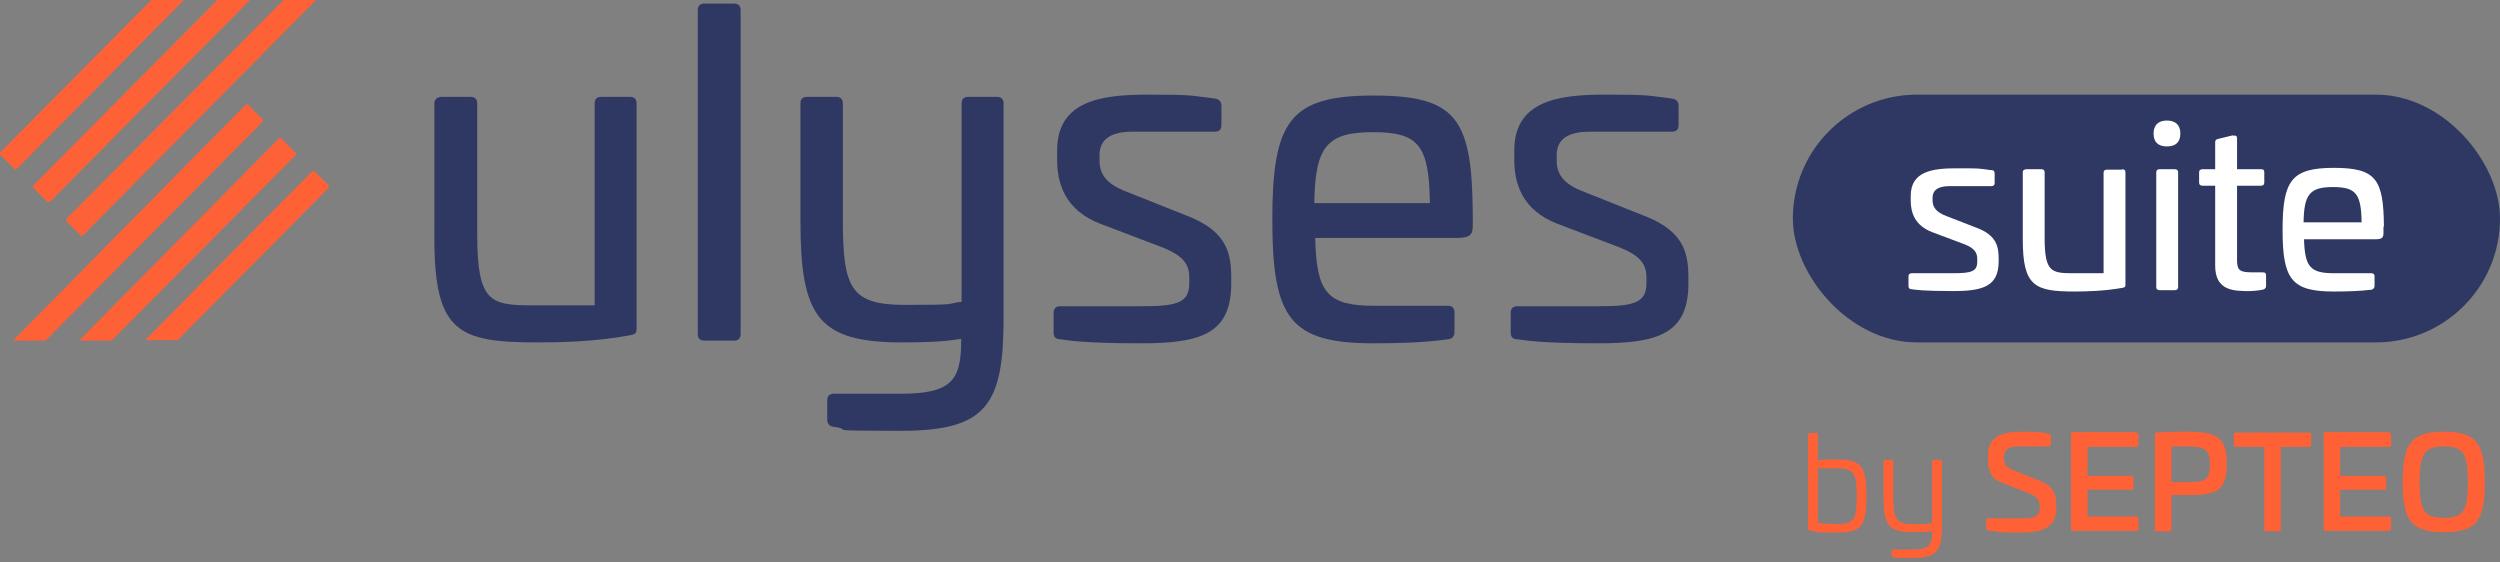 <svg xmlns="http://www.w3.org/2000/svg" id="Calque_1" viewBox="0 0 560 126"><rect x="0" y="0" width="560" height="126" fill="#808080" stroke="none"/><defs><style>      .st0 {        fill: #fff;      }      .st1 {        fill: #2e3862;      }      .st2 {        fill: #ff6136;      }    </style></defs><g><path class="st2" d="M55,23.5L2.9,76.3h7.3L58.8,27.3c.1-.1.2-.4,0-.6h0l-3.1-3.1c-.1-.3-.4-.3-.6-.1Z"></path><path class="st2" d="M3.8,37.8L41.2,0h-7.3L.1,34.1c-.1.1-.2.4,0,.6H.1l3.1,3.1c.2.2.5.2.6,0Z"></path><path class="st2" d="M62.5,31l-44.8,45.3h7.3l41.2-41.5c.1-.2.1-.5,0-.6l-3.1-3.1c-.1-.3-.4-.3-.6-.1h0Z"></path><path class="st2" d="M69.9,38.4l-37.4,37.8h7.3l33.8-34.1c.1-.2.1-.5,0-.6l-3.1-3.1c-.2-.2-.5-.2-.7,0Z"></path><path class="st2" d="M7.5,42.1l3.1,3.1c.2.1.5.1.6,0L56,0h-7.3L7.5,41.5c-.2.2-.2.5,0,.6h0Z"></path><path class="st2" d="M14.9,49.6l3.1,3.1c.2.1.5.1.6,0L70.8,0h-7.3L14.9,49c-.1.2-.1.5,0,.6Z"></path></g><g><g><path class="st1" d="M141.1,21.7c1,0,1.5.5,1.5,1.5v50.4c0,1.2-.5,1.3-1.5,1.5-7.9,1.5-16.1,1.6-20.7,1.6-17.8,0-23.1-2.3-23.1-23.4v-30.1c0-1,.7-1.5,1.7-1.5h6.4c1,0,1.5.5,1.5,1.5v29.4c0,15.2,3,15.8,12.6,15.8h13.7V23.2c0-1,.5-1.5,1.5-1.5h6.6Z"></path><path class="st1" d="M164.4.8c1,0,1.5.5,1.5,1.5v72.5c0,1-.5,1.5-1.5,1.5h-6.6c-1,0-1.5-.5-1.5-1.5V2.3c0-1,.5-1.5,1.5-1.5h6.6Z"></path><path class="st1" d="M223.3,21.7c1,0,1.5.5,1.5,1.5v48.1c0,19.5-3.9,25.2-23,25.2s-9.9-.2-15.1-.9c-.9-.1-1.4-.7-1.4-1.6v-4.3c0-1,.5-1.5,1.5-1.5h14.8c11.2,0,13.7-2.7,13.7-11.7v-.6c-4.3.7-8.2.8-13.2.8-18.8,0-22.8-5.7-22.8-27.2v-26.3c0-1,.5-1.5,1.5-1.5h6.5c1,0,1.5.5,1.5,1.5v25.7c0,15.6,1.6,19.4,14,19.4s8.6-.2,12.6-.7V23.2c0-1,.5-1.5,1.5-1.5h6.6Z"></path><path class="st1" d="M272.2,22.1c.9.1,1.4.7,1.4,1.6v4.3c0,1-.5,1.5-1.5,1.5h-18.5c-4.6,0-7.3,1.6-7.3,5.2v1.3c0,2.8,1.3,5.2,6.2,7l13.3,5.3c9.2,3.5,10,8.6,10,14.1v1.1c0,11.2-6.7,13.4-20.1,13.4s-16.6-.7-18.2-.9c-1.2,0-1.5-.7-1.5-1.5v-4.4c0-1,.5-1.5,1.5-1.5h18.4c8,0,10.5-.9,10.5-5.2v-1.2c0-2.9-1.2-4.8-5.8-6.7l-14.2-5.4c-7.7-3-9.6-8.8-9.6-14.3v-2.1c0-11,9.6-12.5,20.2-12.5s9.5.2,15.3.9Z"></path><path class="st1" d="M329.9,47.6v2.9c0,2-.5,2.8-3.6,2.8h-31.7c.3,12.2,2.6,15.2,13.3,15.2h16.4c1,0,1.5.5,1.5,1.5v4.4c0,.9-.5,1.5-1.4,1.6-5.1.7-10.6.9-16.7.9-18.7,0-22.7-5.5-22.7-27.7s4-27.8,22.7-27.8,22,5.3,22.2,26.3ZM294.5,45.5h25.8c-.2-12.7-2.3-15.9-12.7-15.9s-13,3.2-13.2,15.9Z"></path><path class="st1" d="M374.6,22.1c.9.1,1.4.7,1.4,1.6v4.3c0,1-.5,1.5-1.5,1.5h-18.5c-4.6,0-7.3,1.6-7.3,5.2v1.3c0,2.8,1.3,5.2,6.2,7l13.3,5.3c9.2,3.5,10,8.6,10,14.1v1.1c0,11.2-6.7,13.4-20.1,13.4s-16.6-.7-18.2-.9c-1.2,0-1.5-.7-1.5-1.5v-4.4c0-1,.5-1.5,1.5-1.5h18.4c8,0,10.5-.9,10.5-5.2v-1.2c0-2.9-1.2-4.8-5.8-6.7l-14.2-5.4c-7.7-3-9.6-8.8-9.6-14.3v-2.1c0-11,9.6-12.5,20.2-12.5s9.5.2,15.3.9Z"></path></g><g><rect class="st1" x="401.6" y="21.2" width="158.4" height="55.5" rx="27.8" ry="27.8"></rect><g><path class="st0" d="M446.1,38.1c.5,0,.7.3.7.8v2.1c0,.5-.3.7-.8.7h-9.4c-2.3,0-3.7.8-3.7,2.6v.6c0,1.4.7,2.6,3.1,3.5l6.7,2.6c4.6,1.7,5,4.3,5,7v.5c0,5.6-3.4,6.7-10.2,6.7s-8.4-.3-9.2-.4c-.6,0-.8-.3-.8-.7v-2.2c0-.5.3-.7.8-.7h9.3c4,0,5.3-.4,5.3-2.6v-.6c0-1.4-.6-2.4-2.9-3.3l-7.2-2.7c-3.9-1.5-4.8-4.4-4.8-7.1v-1c0-5.5,4.8-6.2,10.2-6.2s4.8,0,7.7.4Z"></path><path class="st0" d="M475.3,37.9c.5,0,.8.2.8.7v25.2c0,.6-.3.6-.8.7-4,.7-8.1.8-10.5.8-9,0-11.7-1.1-11.7-11.7v-15c0-.5.4-.7.9-.7h3.2c.5,0,.8.2.8.7v14.7c0,7.6,1.5,7.9,6.3,7.9h6.9v-22.5c0-.5.3-.7.8-.7h3.3Z"></path><path class="st0" d="M488.4,29.9c0,1.9-1,2.9-3,2.9s-3-1-3-2.9,1.1-2.9,3-2.9,3,1,3,2.9ZM487.1,37.9c.5,0,.8.2.8.7v25.7c0,.5-.3.7-.8.7h-3.3c-.5,0-.8-.2-.8-.7v-25.7c0-.5.3-.7.8-.7h3.3Z"></path><path class="st0" d="M500.2,30.4c.6-.1.9,0,.9.6v6.9h5.3c.6,0,.8.2.8.7v2.3c0,.5-.3.7-.8.7h-5.3v16.7c0,2.2.6,2.7,3.3,2.7h2.4c.6,0,.8.2.8.7v2.4c0,.4-.3.7-.8.8-1,.2-2.4.3-2.8.3-3.6,0-7.8,0-7.8-5.7v-17.9h-2.8c-.5,0-.8-.2-.8-.7v-2.3c0-.5.3-.7.8-.7h2.8v-6c0-.5.2-.7.7-.8l3.3-.8Z"></path><path class="st0" d="M533.9,50.8v1.4c0,1-.3,1.4-1.8,1.4h-16c.2,6.1,1.3,7.6,6.7,7.6h8.3c.5,0,.8.2.8.7v2.2c0,.4-.3.7-.7.8-2.6.3-5.3.4-8.4.4-9.5,0-11.5-2.7-11.5-13.8s2-13.9,11.5-13.9,11.1,2.6,11.2,13.1ZM516,49.8h13c-.1-6.3-1.2-7.9-6.4-7.9s-6.5,1.6-6.6,7.9Z"></path></g></g><g><path class="st2" d="M406.8,96.9c.2,0,.4.1.4.4v5.8c1.1-.1,2.4-.2,4.1-.2,5.7,0,6.8,1.6,6.8,8.2s-1,8.2-6.6,8.2-3.3,0-6.1-.5c-.3,0-.4-.1-.4-.4v-21c0-.2.2-.4.4-.4h1.4ZM407.2,104.8v12.3c1.6.2,3,.3,4.3.3,4,0,4.4-1.3,4.4-6.3s-.5-6.2-4.6-6.2h-4.1Z"></path><path class="st2" d="M434.6,103c.2,0,.4.1.4.4v14.4c0,5.7-1.2,7.2-6.7,7.2s-2.8,0-4.2-.2c-.2,0-.4-.2-.4-.4v-.9c0-.2.1-.4.4-.4h4.2c3.7,0,4.5-.9,4.5-3.9v-.2c-1.6.2-2.8.2-4.3.2-5.6,0-6.6-1.6-6.6-8.2v-7.6c0-.2.1-.4.4-.4h1.4c.3,0,.4.1.4.4v7.6c0,5.1.5,6.4,4.4,6.4s2.7,0,4.3-.3v-13.7c0-.2.2-.4.4-.4h1.4Z"></path><path class="st2" d="M458.9,97.2c.4,0,.5.2.5.5v1.8c0,.3-.1.5-.4.5h-6.8c-2.2,0-3.3.7-3.3,2.2v.5c0,1.2.4,1.9,2,2.6l6,2.4c2.8,1.1,3.7,2.6,3.7,5.4v.9c0,4.4-3.5,5.3-8.1,5.3s-4.6-.1-7.2-.5c-.3,0-.4-.2-.4-.5v-1.7c0-.3.1-.5.5-.5h8.2c2.2,0,3.3-.6,3.3-2.2v-.5c0-1.3-.5-2.1-2.2-2.8l-6.3-2.5c-2.4-.9-3.1-2.6-3.1-5.4v-.7c0-4.4,3.3-5.3,7.9-5.3s3.6.1,5.9.5Z"></path><path class="st2" d="M478.5,96.9c.3,0,.5.1.5.4v2.4c0,.3-.2.4-.5.4h-10.9v6.5h9.9c.3,0,.4.1.4.4v2.3c0,.3-.1.4-.4.4h-9.9v6h10.9c.3,0,.5.1.5.4v2.4c0,.3-.2.4-.5.4h-14.2c-.3,0-.4-.1-.4-.4v-21.3c0-.3.1-.4.4-.4h14.2Z"></path><path class="st2" d="M498.8,103.9c0,6-2.2,7-8.7,7h-3.7v7.7c0,.3,0,.4-.4.4h-2.9c-.4,0-.4,0-.4-.4v-21.3c0-.3,0-.4.4-.4,2.4-.2,5-.2,7-.2,6.5,0,8.7,1.3,8.7,7.2ZM486.4,100v8h3.3c4.2,0,5.3-.3,5.3-3.9s-1.1-4.1-5.3-4.1h-3.3Z"></path><path class="st2" d="M517.3,96.9c.3,0,.4.1.4.4v2.4c0,.3-.1.4-.4.4h-6.4v18.5c0,.3-.1.4-.4.4h-2.9c-.3,0-.4-.1-.4-.4v-18.5h-6.4c-.3,0-.4-.1-.4-.4v-2.4c0-.3.1-.4.4-.4h16.6Z"></path><path class="st2" d="M535.1,96.9c.3,0,.5.1.5.4v2.4c0,.3-.2.4-.5.4h-10.9v6.5h9.9c.3,0,.4.1.4.4v2.3c0,.3-.1.4-.4.4h-9.9v6h10.9c.3,0,.5.1.5.4v2.4c0,.3-.2.4-.5.4h-14.2c-.3,0-.4-.1-.4-.4v-21.3c0-.3.1-.4.4-.4h14.2Z"></path><path class="st2" d="M556.6,108c0,8.7-1.9,11.2-9.2,11.2s-9.2-2.6-9.2-11.2,1.9-11.3,9.2-11.3,9.2,2.6,9.2,11.3ZM542,108c0,6.1.8,8,5.4,8s5.4-1.8,5.4-8-.9-8-5.4-8-5.4,1.9-5.4,8Z"></path></g></g></svg>